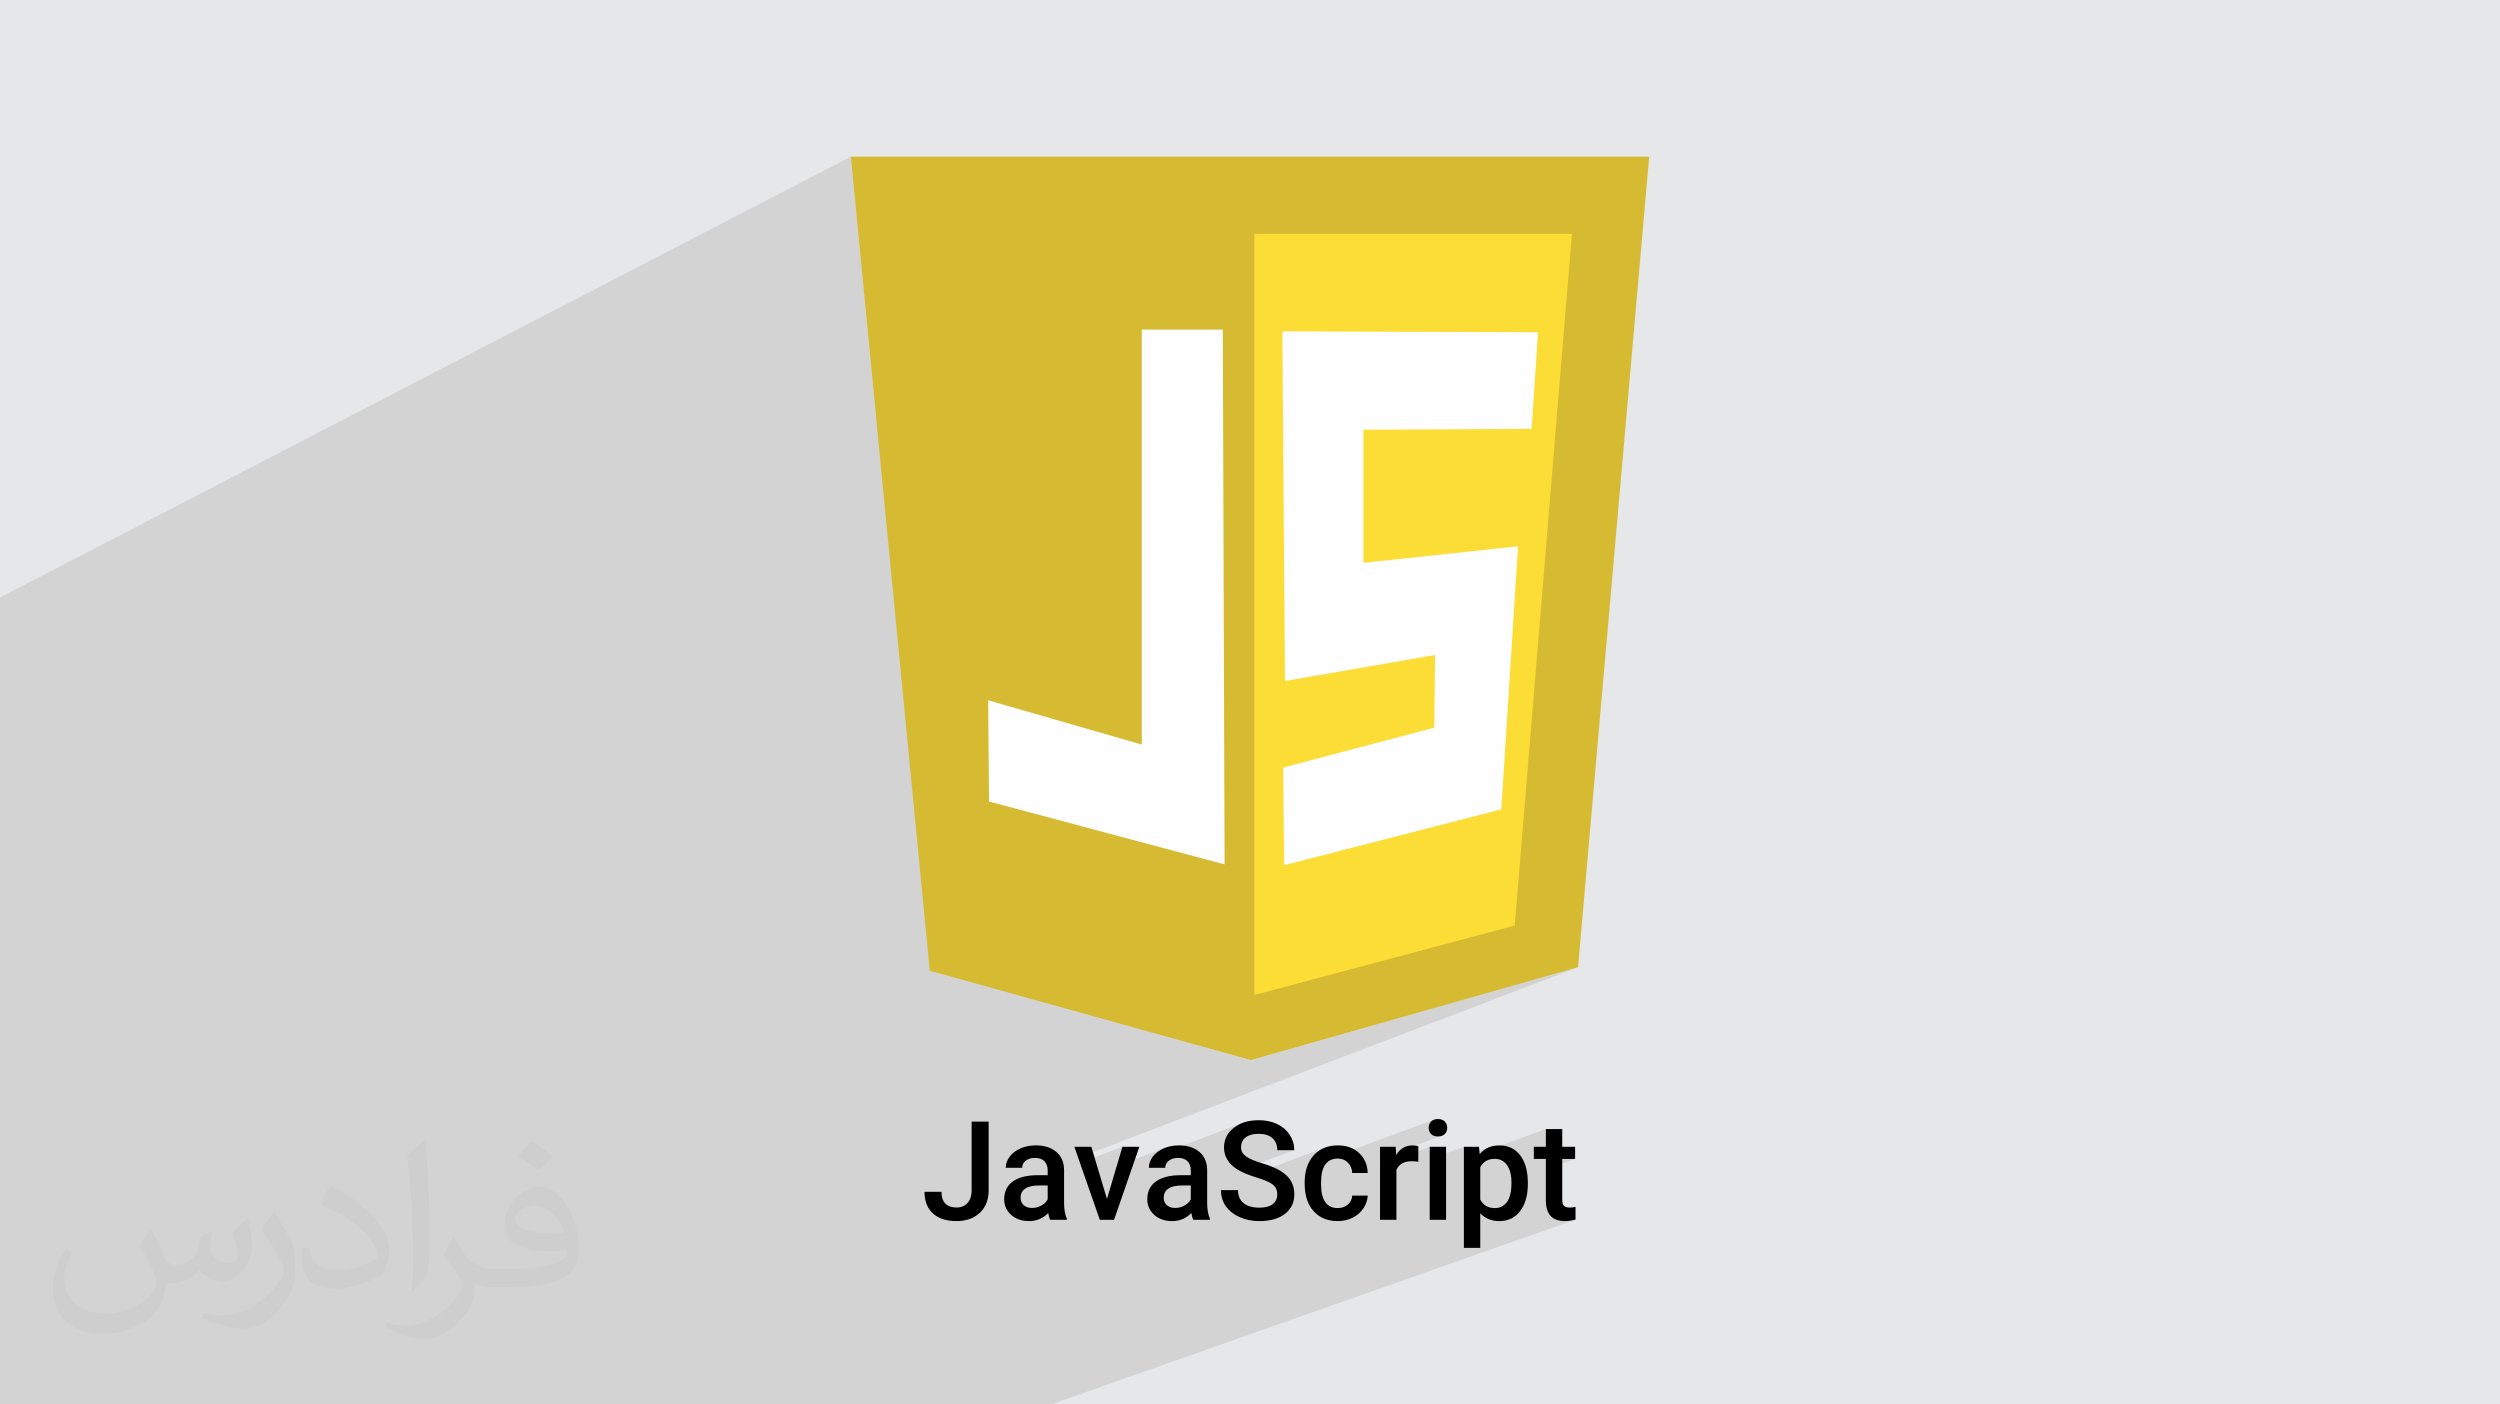 <?xml version="1.0" encoding="UTF-8"?>
<!DOCTYPE svg PUBLIC "-//W3C//DTD SVG 1.1//EN" "http://www.w3.org/Graphics/SVG/1.1/DTD/svg11.dtd">
<!-- Creator: CorelDRAW 2020 (64-Bit) -->
<svg xmlns="http://www.w3.org/2000/svg" xml:space="preserve" width="94.192mm" height="52.917mm" version="1.1" style="shape-rendering:geometricPrecision; text-rendering:geometricPrecision; image-rendering:optimizeQuality; fill-rule:evenodd; clip-rule:evenodd" viewBox="0 0 9404.92 5283.66" xmlns:xlink="http://www.w3.org/1999/xlink" xmlns:xodm="http://www.corel.com/coreldraw/odm/2003">
 <defs>
  <style type="text/css">
   <![CDATA[
    .str0 {stroke:#FEFEFE;stroke-width:17.6;stroke-miterlimit:22.926}
    .fil3 {fill:#D6BA32}
    .fil0 {fill:#E6E7E8}
    .fil4 {fill:#FCDD35}
    .fil5 {fill:#FEFEFE}
    .fil6 {fill:black;fill-rule:nonzero}
    .fil2 {fill:#373435;fill-opacity:0.031}
    .fil1 {fill:#2B2A29;fill-opacity:0.102}
   ]]>
  </style>
 </defs>
 <g id="Layer_x0020_1">
  <polygon class="fil0" points="-0,0 9404.92,0 9404.92,5283.66 -0,5283.66 "/>
  <polygon class="fil1" points="2300.89,5283.66 2282.5,5283.66 2273.64,5283.66 2269.97,5283.66 2247.99,5283.66 2242.05,5283.66 2239.13,5283.66 2217.15,5283.66 2174.01,5283.66 2157.03,5283.66 2129.54,5283.66 2114.26,5283.66 2110.53,5283.66 2102.97,5283.66 2101.62,5283.66 2098.05,5283.66 2098.03,5283.66 2053.85,5283.66 2035.87,5283.66 2034.61,5283.66 2032.59,5283.66 2027.45,5283.66 2027.04,5283.66 2016.54,5283.66 2008.94,5283.66 1969.63,5283.66 1959.54,5283.66 1958.05,5283.66 1935.76,5283.66 1933.84,5283.66 1923.65,5283.66 1923.6,5283.66 1914.07,5283.66 1897.62,5283.66 1887.11,5283.66 1872.21,5283.66 1870.23,5283.66 1832.7,5283.66 1832.28,5283.66 1806.19,5283.66 1779.48,5283.66 1769.74,5283.66 1745.49,5283.66 1738.9,5283.66 1716.63,5283.66 1675.66,5283.66 1675.45,5283.66 1664.76,5283.66 1650.03,5283.66 1631.74,5283.66 1623.78,5283.66 1623.23,5283.66 1610.94,5283.66 1602.65,5283.66 1548.45,5283.66 1538.26,5283.66 1519.19,5283.66 1509.74,5283.66 1473.86,5283.66 1462.21,5283.66 1462.11,5283.66 1396.38,5283.66 1374.67,5283.66 1341.98,5283.66 1338.43,5283.66 1338.12,5283.66 1066.7,5283.66 932.43,5283.66 72.96,5283.66 -0,5283.66 -0,5214.02 -0,5127.3 -0,5091.8 -0,4989.8 -0,4917.09 -0,4749.25 -0,4655.09 -0,4629.19 -0,4291.86 -0,4171.67 -0,3937.28 -0,3636.62 -0,3527.98 -0,3425.47 -0,3308.18 -0,3163.18 -0,2247.7 3200.67,589.35 3295.67,1568.5 4718.75,879.91 5913.66,879.91 5698.2,3481.93 4526.01,3937.93 4705.7,3987.95 5936.53,3638.65 4056.18,4355.79 4062.86,4374.92 4222.46,4314.16 4200.96,4386.9 4384.08,4317.57 4377.55,4320.22 4371.28,4323.15 4365.36,4326.34 4359.76,4329.78 4354.51,4333.5 4349.59,4337.48 4345,4341.74 4340.76,4346.26 4336.85,4351.06 4336.08,4352.17 4671.38,4225.4 4660.59,4230.38 4650.49,4236.26 4641.05,4243.05 4632.53,4250.51 4625.13,4258.46 4618.88,4266.93 4613.76,4275.89 4609.78,4285.35 4606.94,4295.31 4605.23,4305.75 4605.18,4306.79 4701.22,4270.65 4707.11,4268.76 4713.44,4267.28 4720.2,4266.23 4727.41,4265.59 4735.05,4265.38 4743.23,4265.64 4750.92,4266.4 4758.11,4267.68 4764.83,4269.47 4771.06,4271.76 4776.8,4274.58 4782.06,4277.9 4786.85,4281.74 4791.12,4286.03 4794.81,4290.72 4797.93,4295.81 4800.48,4301.29 4802.47,4307.15 4803.89,4313.4 4804.75,4320.04 4805.03,4327.07 4869.07,4327.07 4662.74,4403.92 4669.38,4407.47 4677.42,4411.35 4686.02,4415.15 4695.19,4418.85 4703,4421.74 4981.21,4318.4 4970.18,4323.71 4959.9,4330.2 4950.39,4337.87 4941.63,4346.71 4933.8,4356.52 4927,4367.12 4921.26,4378.5 4917.31,4388.71 5394.6,4212.12 5391.52,4213.44 5388.66,4215.05 5386.06,4216.95 5383.69,4219.13 5381.55,4221.58 5379.71,4224.15 5378.15,4226.88 5376.87,4229.76 5375.87,4232.78 5375.16,4235.96 5374.73,4239.29 5374.59,4242.79 5374.73,4246.22 5375.16,4249.5 5375.87,4252.62 5376.87,4255.6 5378.15,4258.43 5379.71,4261.13 5381.55,4263.69 5383.69,4266.1 5386.04,4268.26 5388.64,4270.14 5391.49,4271.72 5394.57,4273.02 5397.92,4274.03 5401.5,4274.76 5405.34,4275.19 5409.41,4275.34 5413.47,4275.19 5417.3,4274.76 5420.89,4274.03 5424.24,4273.02 5261.05,4333.03 5258,4336.53 5252.2,4344.94 5191.65,4367.19 5191.65,4382.71 5378.47,4314.16 5378.47,4361.18 5507.08,4314.17 5507.08,4350.4 5608.06,4313.61 5598.5,4317.22 5589.58,4321.87 5581.26,4327.54 5573.57,4334.25 5571.79,4336.19 5815.44,4247.48 5815.44,4314.09 5770.22,4330.45 5770.22,4359.73 5815.44,4359.73 5815.44,4382 5877.11,4359.8 5925.53,4359.8 5815.44,4399.37 5815.44,4515.23 5816.54,4533.63 5819.87,4549.56 5825.41,4563.04 5833.17,4574.07 5843.14,4582.63 5855.34,4588.75 5869.75,4592.43 5886.39,4593.65 5891.34,4593.56 5896.32,4593.31 5901.36,4592.88 5906.42,4592.27 5911.52,4591.48 5916.66,4590.52 5921.85,4589.37 5927.09,4588.03 3953.23,5283.66 3929.93,5283.66 3899.38,5283.66 3840.91,5283.66 3717.22,5283.66 3699.54,5283.66 3656.11,5283.66 3564.41,5283.66 3553.82,5283.66 3535.1,5283.66 3497.66,5283.66 3439.7,5283.66 3363.17,5283.66 3363.03,5283.66 3355.14,5283.66 3322.12,5283.66 3310.53,5283.66 3264.19,5283.66 3253.53,5283.66 3211.89,5283.66 3180.56,5283.66 3149.23,5283.66 3137.4,5283.66 3128.09,5283.66 3095.9,5283.66 3076,5283.66 3063.78,5283.66 3011.86,5283.66 3001.96,5283.66 3000.73,5283.66 3000.72,5283.66 2979.28,5283.66 2969.5,5283.66 2946.16,5283.66 2945.87,5283.66 2931.59,5283.66 2885.16,5283.66 2854.61,5283.66 2850.37,5283.66 2838.46,5283.66 2810.37,5283.66 2796.08,5283.66 2769.3,5283.66 2743.45,5283.66 2740.5,5283.66 2736.55,5283.66 2733.6,5283.66 2715.34,5283.66 2697.57,5283.66 2675.9,5283.66 2668.1,5283.66 2662.87,5283.66 2658.08,5283.66 2658,5283.66 2652.1,5283.66 2652.09,5283.66 2636.14,5283.66 2621.64,5283.66 2603.91,5283.66 2603.88,5283.66 2602.51,5283.66 2589.98,5283.66 2565.14,5283.66 2559.59,5283.66 2555.61,5283.66 2547.03,5283.66 2541.94,5283.66 2532.2,5283.66 2529.1,5283.66 2517.69,5283.66 2505.58,5283.66 2498.26,5283.66 2439.45,5283.66 2437.35,5283.66 2427.54,5283.66 2427.49,5283.66 2422.97,5283.66 2419.11,5283.66 2419,5283.66 2416.17,5283.66 2400.1,5283.66 2382.47,5283.66 2324.02,5283.66 "/>
  <path class="fil2" d="M568.51 4627.69c17.95,27.21 29.6,53.36 40.96,82.43 8.45,16.91 12.93,48.09 52.57,48.09 11.61,0 28.28,-3.42 43.06,-11.61 16.63,-8.73 29.32,-21.94 35.94,-42l15.85 -53.36 38.57 -19.02 2.64 2.64c-5.27,20.09 -6.59,39.36 -6.59,54.43 0,44.63 38.57,61.56 69.22,61.56 17.95,0 34.09,-8.73 34.09,-25.11 0,-21.13 -8.98,-57.06 -20.62,-89.29 17.95,-17.95 35.94,-35.94 56.53,-50.47l3.17 1.6c8.98,38.04 14,75.56 14,100.66 0,24.57 -10.83,51.79 -19.81,69.49 -18.49,34.87 -51.25,62.62 -90.87,62.62 -30.1,0 -63.65,-15.07 -86.66,-43.06l-1.32 0c-21.66,26.96 -55.22,51.25 -108.86,51.25l-16.63 0c-2.64,35.41 -10.29,60.49 -21.94,82.95 -31.95,62.34 -126.81,106.47 -216.1,106.47 -124.17,0 -186.51,-71.59 -186.51,-166.96 0,-58.91 19.27,-113.6 48.88,-152.42l24.29 10.04c-18.49,35.41 -30.91,68.68 -30.91,101.45 0,89.29 72.66,131.83 156.4,131.83 77.68,0 173.83,-49.41 191.28,-106.72 -6.59,-62.62 -30.1,-91.93 -66.04,-148.99 10.83,-19.02 24.83,-38.04 42.28,-58.38l3.17 0 0 0 0 0 -0.02 -0.09zm1432.13 -336.04c26.15,16.39 51.79,35.66 76.87,57.85 -14,19.81 -31.45,37.79 -53.11,53.64 -25.11,-20.34 -50.19,-37.79 -75.84,-56.27 17.42,-19.55 34.62,-38.29 52.04,-55.22l0 0 0 0 0 0 0 0 0 0 0.03 0zm13.47 244.11c-42.28,0 -76.87,27.75 -76.87,48.34 0,44.13 84.53,57.85 185.72,57.31 -12.68,-51.79 -57.06,-105.68 -108.86,-105.68l0.01 0.03zm-94.86 236.19c54.96,0 103.04,-1.6 139.74,-10.83 40.96,-10.29 75.56,-30.91 75.56,-45.17 0,-3.7 0,-8.19 -1.32,-11.89 -22.98,2.11 -49.41,2.11 -72.38,2.11 -74.49,0 -131.55,-16.91 -154.02,-58.66 -5.55,-11.61 -9.51,-24.57 -9.51,-39.36 0,-40.43 17.42,-79.79 48.09,-107 25.61,-22.45 53.89,-36.44 82.67,-36.44 52.04,0 93.51,41.75 122.57,107.54 15.85,35.94 26.68,77.4 26.68,129.72 0,34.87 -9.51,64.19 -31.17,85.85 -40.43,39.11 -114.92,53.89 -229.04,53.89l-51.79 0 0 0 -13.47 0c-28.28,0 -48.62,-5.02 -64.72,-17.42l-2.64 0c0.79,6.59 1.32,12.93 1.32,19.02 0,25.61 -8.45,58.38 -25.61,84.53 -50.72,75.3 -105.68,108.04 -153.24,108.04 -48.09,0 -107,-18.49 -160.11,-42.54l9.51 -18.49c17.17,7.13 40.96,11.89 73.7,11.89 85.85,0 198.66,-82.43 212.66,-163 -3.17,-6.59 -8.98,-15.32 -17.17,-24.57 -25.11,-29.85 -40.96,-54.68 -55.75,-80.83 12.68,-25.11 24.29,-45.17 35.13,-63.4l4.49 -0.53c36.72,74.77 69.99,117.55 144.23,117.55l11.61 0 0 0 53.89 0 0 0 0 0 0 0 0 0 0 0 0.09 0.01zm-371.98 79c6.34,-34.34 6.87,-72.91 6.87,-108.86l0 -53.36c0,-99.6 -12.68,-244.36 -22.98,-338.68 17.95,-19.27 43.06,-42 62.87,-57.31l5.81 1.6c13.47,118.62 16.63,256 16.63,383.06 0,33.3 -1.32,65.79 -4.49,89.55 -1.85,30.1 -19.27,52.83 -56.53,87.7l-8.19 -3.7zm-382.8 -157.19c1.85,46.77 24.83,83.49 105.15,83.49 49.93,0 92.19,-12.93 138.96,-35.13 8.45,-3.7 12.93,-8.73 12.93,-12.93 0,-29.32 -22.45,-68.15 -60.23,-103.55 -36.72,-33.3 -85.34,-62.62 -130.76,-82.18 -15.6,-6.59 -20.62,-13.47 -20.62,-20.09 0,-13.47 17.95,-41.75 32.77,-62.09l5.02 -0.53c52.04,27.21 110.17,67.64 153.24,112.53 39.11,41.47 63.4,83.49 63.4,129.19 0,33.81 -10.29,65.51 -26.96,95.11 -57.06,28.79 -117.83,50.72 -178.06,50.72 -73.17,0 -123.1,-34.34 -123.1,-114.92 0,-8.73 0,-22.19 3.17,-39.64l25.11 0 0 0 0 0 0 0 0 0 0 0 -0.02 0zm-132.37 -132.9l45.45 73.45c16.63,27.21 32.23,56.81 32.23,103.55l0 59.7c0,48.34 -30.91,100.13 -80.83,151.38 -39.11,34.62 -73.7,49.41 -105.68,49.41 -47.55,0 -101.98,-14.79 -164.85,-41.75l7.13 -18.49c19.81,5.27 42.79,9.77 71.06,9.77 90.36,-0.53 182.8,-66.57 225.08,-147.15 5.02,-9.26 6.87,-17.95 6.87,-24.04 0,-9.26 -5.02,-19.55 -8.98,-28.79 -22.98,-43.31 -48.62,-82.95 -76.87,-119.68 14.79,-23.25 29.6,-45.7 45.7,-67.9l3.7 0.53 0 0 0 0 0 0 0 0 0 0 -0.02 0.01z"/>
  <g id="_2686361399584">
   <polygon class="fil3" points="3200.67,589.35 6204.26,589.35 5936.53,3638.65 4705.7,3987.95 3497.77,3651.7 "/>
   <polygon class="fil4" points="4718.75,879.91 5913.66,879.91 5698.2,3481.93 4718.75,3743.11 "/>
   <polygon class="fil5 str0" points="4304.17,1248.85 4591.45,1248.85 4597.97,3240.32 3729.55,3008.54 3726.3,2646.15 4304.17,2812.65 "/>
   <polygon class="fil5 str0" points="4833.03,1255.36 5776.57,1258.63 5753.7,1604.69 5120.35,1607.97 5120.35,2127.07 5701.47,2064.99 5639.43,3037.92 4839.57,3243.6 4836.31,2894.27 5404.37,2744.09 5407.63,2453.53 4842.85,2551.48 "/>
   <path class="fil6" d="M3655.28 4219.3l63.93 0 0 258.93c0,35.44 -11.06,63.5 -33.2,84.28 -22.16,20.77 -51.26,31.2 -87.49,31.2 -38.56,0 -68.34,-9.71 -89.22,-29.14 -20.95,-19.38 -31.44,-46.5 -31.44,-81.16l63.92 0c0,19.57 4.83,34.38 14.63,44.33 9.71,9.9 23.72,14.91 42.09,14.91 17.33,0 31.1,-5.73 41.31,-17.14 10.32,-11.53 15.41,-27.29 15.41,-47.46l0 -258.75 0.07 -0.01zm295.32 369.47c-2.71,-5.27 -5.12,-13.77 -7.19,-25.55 -19.56,20.35 -43.65,30.49 -72.14,30.49 -27.54,0 -50.02,-7.79 -67.39,-23.47 -17.44,-15.69 -26.15,-35.08 -26.15,-58.31 0,-29.35 10.92,-51.91 32.66,-67.46 21.85,-15.62 52.86,-23.4 93.31,-23.4l37.68 0 0 -17.99c0,-14.24 -3.9,-25.58 -11.88,-34.13 -7.86,-8.57 -19.98,-12.91 -36.18,-12.91 -14.02,0 -25.58,3.44 -34.47,10.46 -9.01,7 -13.52,15.94 -13.52,26.75l-61.69 0c0,-14.97 5.01,-29.11 14.91,-42.19 9.95,-13.17 23.58,-23.37 40.7,-30.84 17.14,-7.54 36.39,-11.27 57.6,-11.27 32.15,0 57.7,8.15 76.83,24.32 19.15,16.2 28.93,38.89 29.35,68.11l0 123.87c0,24.69 3.48,44.43 10.39,59.17l0 4.33 -62.79 0 -0.04 0.02zm-67.74 -44.5c12.13,0 23.65,-2.96 34.4,-8.85 10.86,-5.8 18.83,-13.77 24.09,-23.73l0 -51.98 -33.19 0c-22.81,0 -39.92,3.98 -51.45,12.03 -11.52,7.98 -17.25,19.25 -17.25,33.87 0,11.78 3.9,21.14 11.71,28.19 7.9,7 18.45,10.49 31.69,10.49l0 -0.02zm281.56 -33.73l58.03 -196.38 63.76 0 -95.14 274.61 -53.62 0 -95.8 -274.61 63.92 0 58.81 196.38 0.03 0zm324.54 78.23c-2.71,-5.27 -5.12,-13.77 -7.18,-25.55 -19.57,20.35 -43.66,30.49 -72.15,30.49 -27.54,0 -49.99,-7.79 -67.39,-23.47 -17.39,-15.69 -26.15,-35.08 -26.15,-58.31 0,-29.35 10.92,-51.91 32.66,-67.46 21.81,-15.62 52.83,-23.4 93.29,-23.4l37.67 0 0 -17.99c0,-14.24 -3.9,-25.58 -11.87,-34.13 -7.9,-8.57 -19.99,-12.91 -36.23,-12.91 -14.02,0 -25.57,3.44 -34.47,10.46 -9.01,7 -13.52,15.94 -13.52,26.75l-61.69 0c0,-14.97 5.01,-29.11 14.91,-42.19 9.95,-13.17 23.54,-23.37 40.7,-30.84 17.14,-7.54 36.39,-11.27 57.6,-11.27 32.15,0 57.7,8.15 76.83,24.32 19.15,16.2 28.93,38.89 29.39,68.11l0 123.87c0,24.69 3.45,44.43 10.39,59.17l0 4.33 -62.78 0 -0.02 0.02zm-67.75 -44.5c12.13,0 23.65,-2.96 34.4,-8.85 10.81,-5.8 18.82,-13.77 24.09,-23.73l0 -51.98 -33.2 0c-22.78,0 -39.92,3.98 -51.44,12.03 -11.53,7.98 -17.25,19.25 -17.25,33.87 0,11.78 3.9,21.14 11.7,28.19 7.9,7 18.46,10.49 31.7,10.49l0 -0.02zm383.84 -50.59c0,-16.29 -5.73,-28.86 -17.14,-37.67 -11.45,-8.76 -32.06,-17.68 -61.8,-26.62 -29.77,-9.01 -53.44,-18.96 -71.11,-29.98 -33.52,-21.14 -50.34,-48.71 -50.34,-82.71 0,-29.81 12.13,-54.43 36.39,-73.64 24.25,-19.32 55.72,-28.93 94.42,-28.93 25.72,0 48.71,4.76 68.78,14.19 20.17,9.54 35.97,23.06 47.5,40.52 11.52,17.58 17.32,37 17.32,58.24l-64.04 0c0,-19.25 -6.05,-34.4 -18.17,-45.33 -12.13,-10.92 -29.35,-16.36 -51.8,-16.36 -20.96,0 -37.24,4.52 -48.89,13.45 -11.59,9.01 -17.39,21.49 -17.39,37.67 0,13.52 6.33,24.76 18.82,33.87 12.45,9.01 33.16,17.75 61.95,26.33 28.74,8.51 51.79,18.18 69.19,29.11 17.4,10.93 30.24,23.48 38.28,37.68 8.16,14.12 12.2,30.66 12.2,49.73 0,30.66 -11.78,55.11 -35.33,73.29 -23.54,18.18 -55.61,27.21 -96.16,27.21 -26.69,0 -51.2,-4.94 -73.61,-14.73 -22.46,-9.9 -39.92,-23.54 -52.33,-40.99 -12.45,-17.39 -18.6,-37.67 -18.6,-60.9l64.11 0c0,20.95 6.9,37.14 20.77,48.7 13.84,11.6 33.8,17.33 59.7,17.33 22.34,0 39.06,-4.53 50.4,-13.52 11.28,-9.11 16.89,-21.07 16.89,-35.98l0 0.03zm227.42 51.01c15.34,0 28.14,-4.41 38.28,-13.44 10.21,-8.94 15.59,-20.1 16.2,-33.34l58.31 0c-0.79,17.07 -6.15,33.01 -16.13,47.82 -9.87,14.81 -23.37,26.57 -40.52,35.19 -17.07,8.57 -35.63,12.8 -55.43,12.8 -38.46,0 -68.88,-12.38 -91.33,-37.24 -22.41,-24.86 -33.68,-59.28 -33.68,-103.1l0 -6.33c0,-41.66 11.17,-75.22 33.45,-100.33 22.34,-25.12 52.76,-37.78 91.32,-37.78 32.73,0 59.35,9.55 79.87,28.61 20.63,19.06 31.44,44.19 32.48,75.18l-58.31 0c-0.6,-15.88 -5.98,-28.86 -16.13,-39 -10.06,-10.2 -22.88,-15.23 -38.39,-15.23 -20.03,0 -35.44,7.19 -46.25,21.68 -10.74,14.48 -16.2,36.45 -16.36,66.02l0 9.96c0,29.64 5.37,51.79 16.12,66.53 10.67,14.74 26.15,22.02 46.51,22.02l-0.02 0zm303.05 -174.22c-8.15,-1.39 -16.48,-1.99 -25.04,-1.99 -28.33,0 -47.39,10.81 -57.17,32.48l0 187.82 -61.66 0 0 -274.61 58.91 0 1.64 30.77c14.74,-23.91 35.33,-35.98 61.94,-35.98 8.65,0 15.94,1.21 21.67,3.63l-0.25 57.84 -0.03 0.03zm104.63 218.3l-61.69 0 0 -274.61 61.69 0 0 274.61zm-65.56 -345.99c0,-9.54 3.03,-17.32 9.1,-23.65 5.98,-6.22 14.56,-9.36 25.72,-9.36 11.17,0 19.75,3.1 25.9,9.36 6.05,6.33 9.11,14.12 9.11,23.65 0,9.36 -3.03,17.07 -9.11,23.31 -6.15,6.14 -14.74,9.24 -25.9,9.24 -11.2,0 -19.78,-3.1 -25.72,-9.24 -6.07,-6.27 -9.1,-13.96 -9.1,-23.31zm373.1 211.55c0,42.44 -9.61,76.3 -28.93,101.54 -19.31,25.29 -45.21,37.85 -77.69,37.85 -30.17,0 -54.34,-9.89 -72.33,-29.53l0 130.11 -61.66 0 0 -380.14 56.92 0 2.49 27.82c18.04,-22.02 42.7,-33.02 73.91,-33.02 33.44,0 59.69,12.57 78.73,37.5 19.06,25.04 28.6,59.7 28.6,103.95l0 3.88 -0.04 0.03zm-61.52 -5.45c0,-27.4 -5.48,-49.14 -16.37,-65.14 -10.92,-16.13 -26.5,-24.09 -46.85,-24.09 -25.22,0 -43.22,10.39 -54.22,31.2l0 121.82c11.09,21.4 29.46,32.06 54.94,32.06 19.56,0 34.9,-7.86 45.99,-23.72 11,-15.76 16.54,-39.85 16.54,-72.08l-0.04 -0.04zm190.94 -201.34l0 66.61 48.42 0 0 45.64 -48.42 0 0 153.24c0,10.56 2.06,18.18 6.22,22.88 4.15,4.59 11.59,6.9 22.27,6.9 7.12,0 14.19,-0.85 21.49,-2.7l0 47.92c-14.02,3.8 -27.54,5.61 -40.7,5.61 -47.32,0 -70.95,-26.08 -70.95,-78.41l0 -155.5 -45.21 0 0 -45.64 45.21 0 0 -66.61 61.67 0 0.01 0.07z"/>
  </g>
 </g>
</svg>